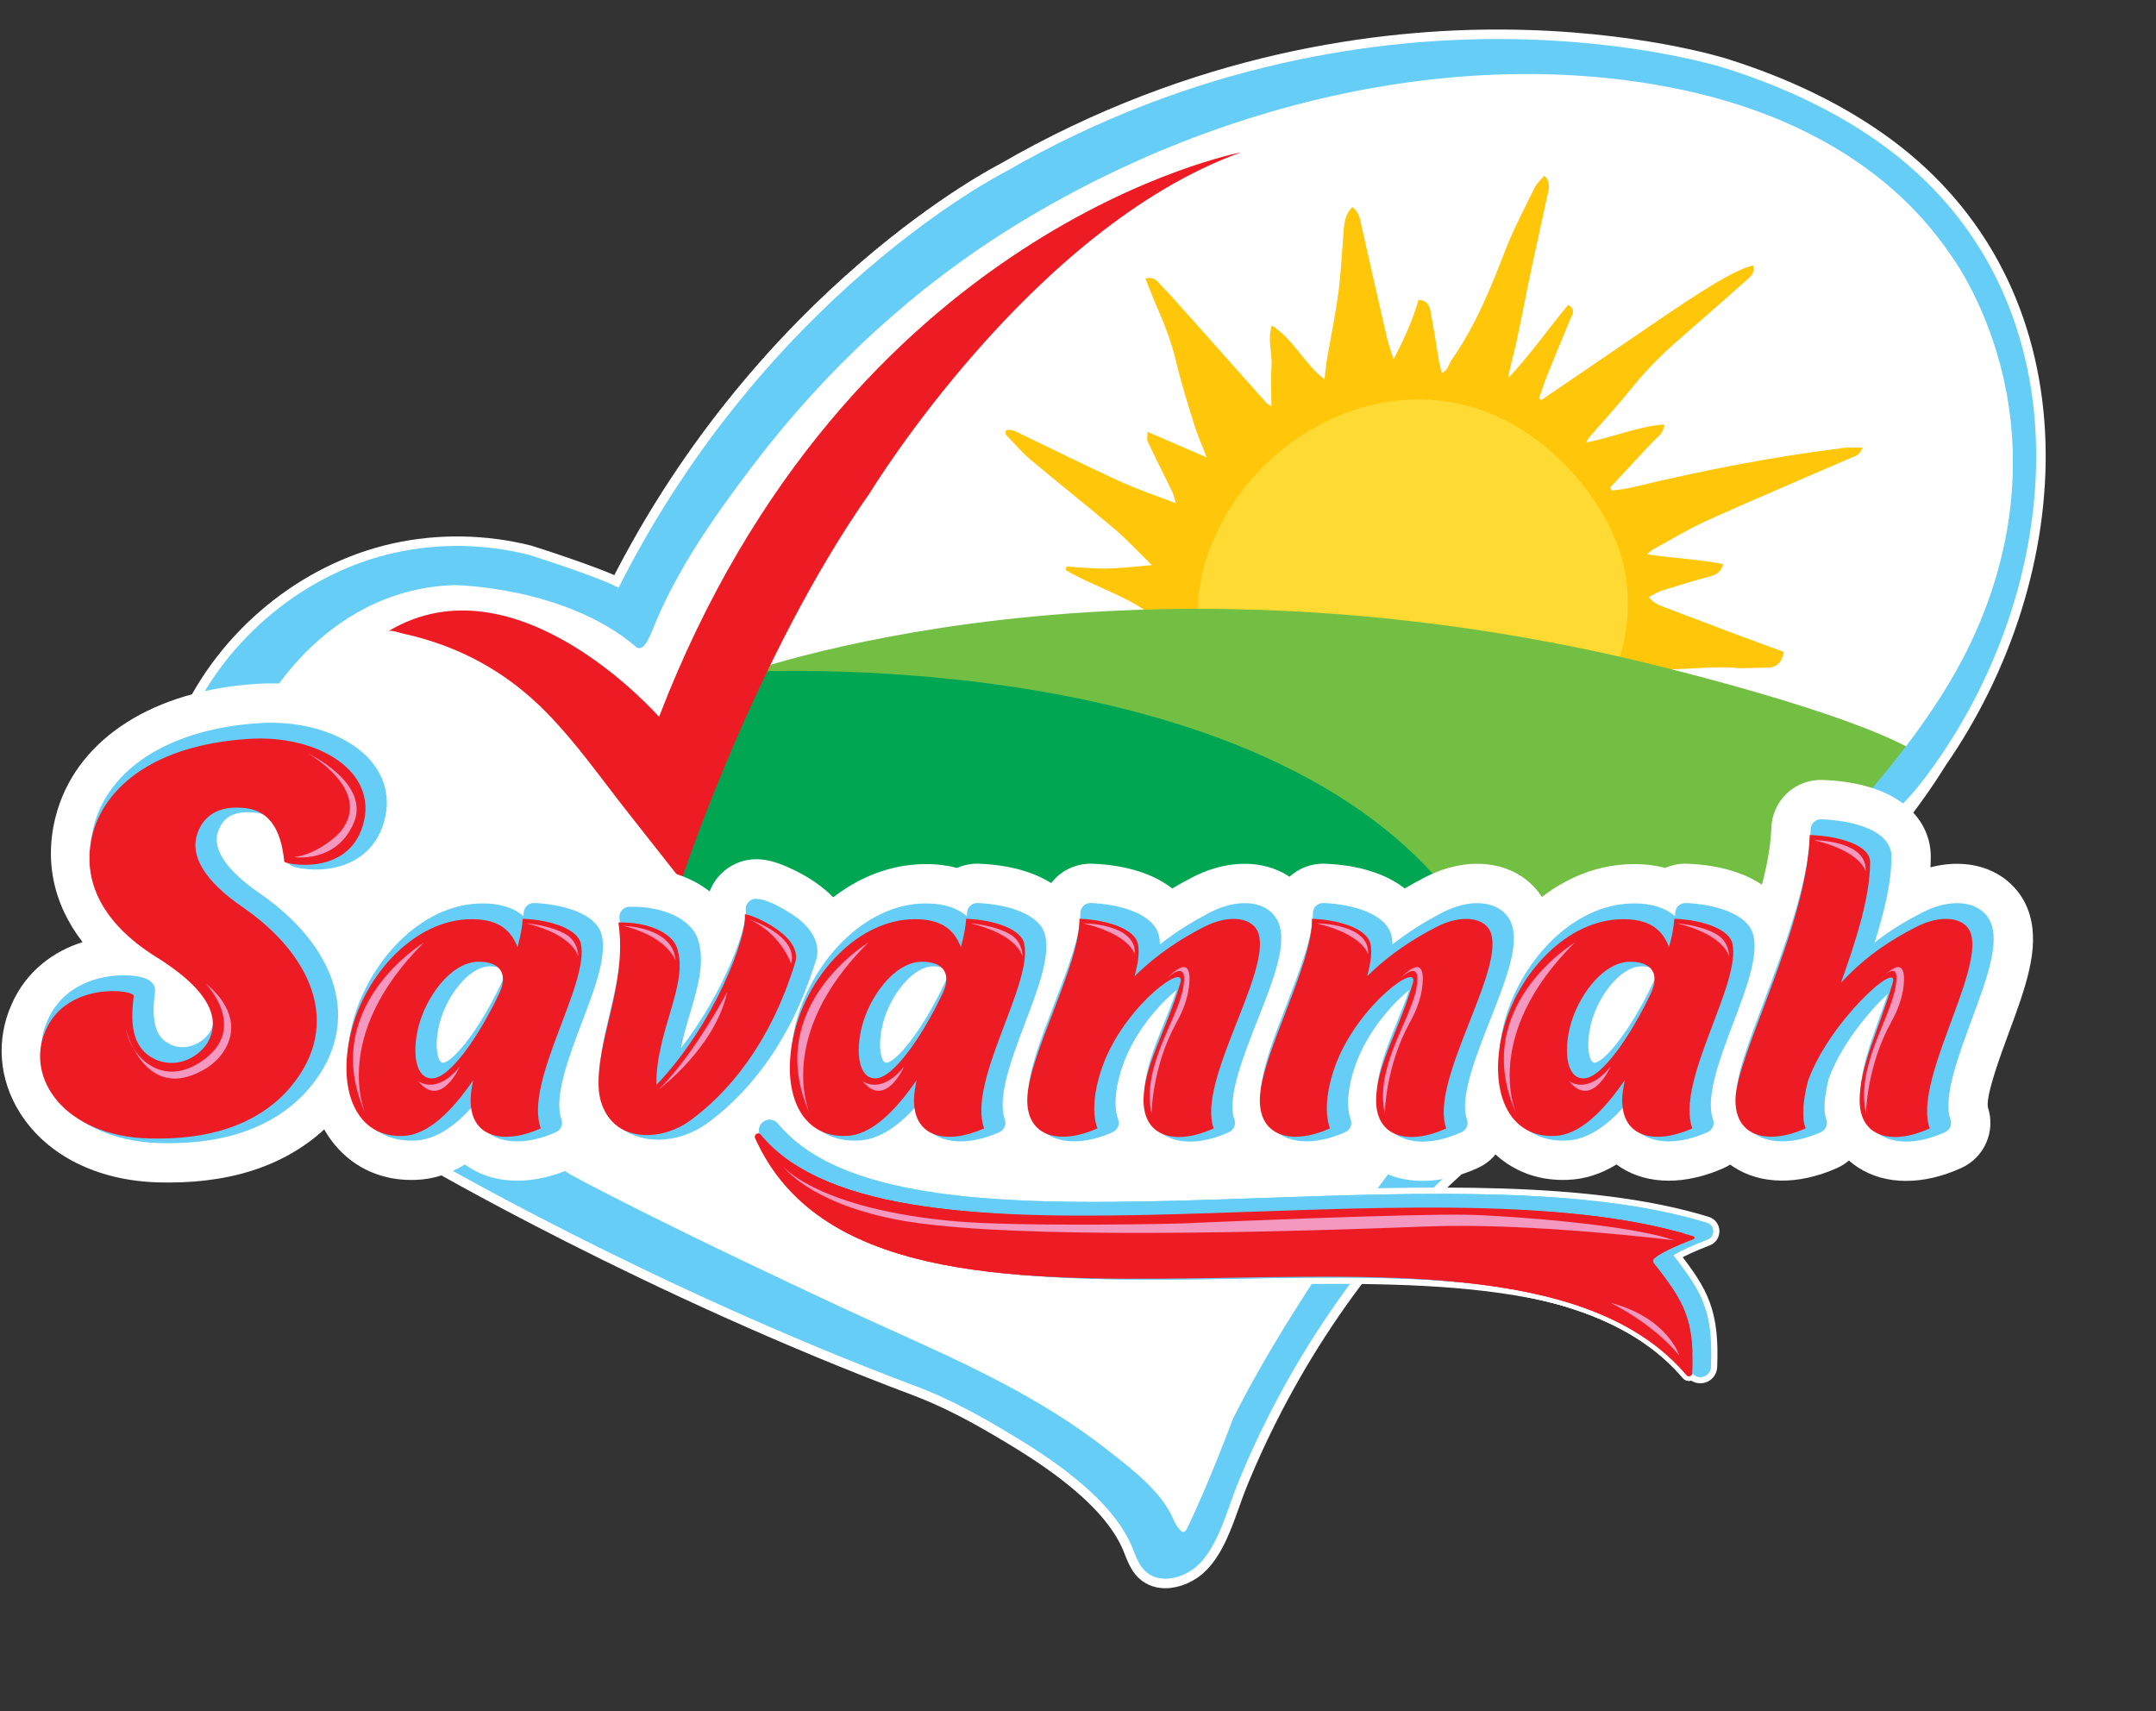 <svg version="1.1" id="Layer_1" xmlns="http://www.w3.org/2000/svg" xmlns:xlink="http://www.w3.org/1999/xlink" viewBox="0 0 907.2 720">
<rect x="0" y="0" width="907.2" height="720" fill="#333333" stroke="none"/>
<g>
	<path fill="#FFFFFF" d="M795.802,63.698c-0.808-0.614-1.621-1.224-2.439-1.839c-18.812-13.882-41.733-25.117-68.113-33.375
		c-0.367-0.116-37.17-11.729-92.614-12.059c-51.184-0.33-129.138,9.214-210.133,56.175c-0.994,0.489-99.808,50.926-162.227,174.708
		c-7.88-4.387-37.395-13.76-37.714-13.848c-18.593-4.673-38.164-4.97-56.592-0.851c-37.308,8.341-70.436,35.505-86.47,70.902
		l-1.077,2.389l10.845-1.379c-1.696,25.721-2.893,134.882,93.269,178.734h-8.457l4.641,2.724
		c0.922,0.538,94.075,55.054,207.265,97.523c10.582,4.031,21.575,9.489,34.59,17.177c14.557,8.594,44.841,26.484,55.082,48.641
		c0.478,1.033,0.911,2.136,1.34,3.196c0.829,2.109,1.691,4.283,2.981,6.276c2.065,3.18,5.168,5.058,8.962,5.437
		c0.461,0.049,0.928,0.066,1.406,0.066c4.948,0,10.571-2.443,14.398-6.353c6.227-6.348,9.791-16.403,12.948-25.277
		c1.005-2.849,1.96-5.535,2.96-7.989c20.707-51.047,52.913-98.145,90.688-132.63l2.305-2.102l-5.507-0.758
		c54.166-34.787,154.787-84.977,207.03-169.009c0,0,0.044-0.077,0.121-0.214C869.861,241.449,877.615,126.43,795.802,63.698
		 M497.974,644.57l4.228-7.22c-0.988,2.163-1.977,4.277-2.954,6.265C499.243,643.625,498.661,644.581,497.974,644.57
		 M502.285,637.174c0.22-0.521,1.784-4.212,4.476-10.143C505.305,630.447,503.795,633.872,502.285,637.174"/>
	<path fill="none" stroke="#FFFFFF" stroke-width="8" stroke-linecap="round" stroke-linejoin="round" stroke-miterlimit="10" d="
		M795.802,63.698c-0.808-0.614-1.621-1.224-2.439-1.839c-18.812-13.882-41.733-25.117-68.113-33.375
		c-0.367-0.116-37.17-11.729-92.614-12.059c-51.184-0.33-129.138,9.214-210.133,56.175c-0.994,0.489-99.808,50.926-162.227,174.708
		c-7.88-4.387-37.395-13.76-37.714-13.848c-18.593-4.673-38.164-4.97-56.592-0.851c-37.308,8.341-70.436,35.505-86.47,70.902
		l-1.077,2.389l10.845-1.379c-1.696,25.721-2.893,134.882,93.269,178.734h-8.457l4.641,2.724
		c0.922,0.538,94.075,55.054,207.265,97.523c10.582,4.031,21.575,9.489,34.59,17.177c14.557,8.594,44.841,26.484,55.082,48.641
		c0.478,1.033,0.911,2.136,1.34,3.196c0.829,2.109,1.691,4.283,2.981,6.276c2.065,3.18,5.168,5.058,8.962,5.437
		c0.461,0.049,0.928,0.066,1.406,0.066c4.948,0,10.571-2.443,14.398-6.353c6.227-6.348,9.791-16.403,12.948-25.277
		c1.005-2.849,1.96-5.535,2.96-7.989c20.707-51.047,52.913-98.145,90.688-132.63l2.305-2.102l-5.507-0.758
		c54.166-34.787,154.787-84.977,207.03-169.009c0,0,0.044-0.077,0.121-0.214C869.861,241.449,877.615,126.43,795.802,63.698z
		 M497.974,644.57l4.228-7.22c-0.988,2.163-1.977,4.277-2.954,6.265C499.243,643.625,498.661,644.581,497.974,644.57z
		 M502.285,637.174c0.22-0.521,1.784-4.212,4.476-10.143C505.305,630.447,503.795,633.872,502.285,637.174z"/>
	<path fill="#FFC60A" d="M475.473,277.756c5.502,0.214,10.763,1.747,15.974,4.986c-6.036,4.591-11.906,8.523-17.127,13.168
		c-5.255,4.674-11.966,7.929-15.716,14.195c0.192,0.418,0.384,0.84,0.576,1.269c11.933-2.159,23.859-4.3,36.736-6.617
		c-6.864,8.555-15.172,14.387-22.886,20.85c-7.798,6.529-15.47,13.195-23.179,19.807c-7.595,6.518-15.172,13.041-22.767,19.559
		c0.286,0.461,0.56,0.928,0.846,1.395c5.244-0.593,9.269-4.365,13.975-6.348c4.959-2.07,9.664-4.717,14.497-7.089
		c4.662-2.295,9.345-4.497,13.997-6.809c4.81-2.394,9.549-4.937,14.409-7.265c4.843-2.333,9.785-4.448,14.684-6.683
		c4.798-2.202,9.582-4.426,14.376-6.649c-1.499,4.557-3.872,8.181-5.893,12.003c-1.977,3.745-4.843,7.265-4.635,12.449
		c1.532-0.341,2.686-0.352,3.559-0.846c5.162-2.959,10.247-6.057,15.387-9.055c1.004-0.593,2.141-0.928,3.789-1.609
		c-2.065,4.778-3.361,9.072-5.619,12.811c-9.906,16.441-14.468,35.117-22.14,52.485c-0.686,1.56-1.037,3.317-1.257,5.019
		c-0.132,1.027,0.308,2.126,0.477,3.102c3.279,0.753,4.421-1.723,5.789-3.354c6.293-7.496,12.53-15.046,18.565-22.756
		c8.275-10.57,16.342-21.306,24.523-31.942c1.807-2.34,3.712-4.575,5.591-6.87c0.401,0.143,0.807,0.274,1.208,0.418
		c0.159,4.711,0.411,9.411,0.45,14.123c0.044,4.833-2.416,9.598-0.653,15.518c9.159-5.42,10.778-15.776,18.071-22.986
		c0.413,3.207,0.763,5.392,0.983,7.589c1.356,13.552,2.691,27.11,4.019,40.674c0.912,9.356,1.763,18.73,2.741,28.071
		c0.209,2.146-0.247,4.765,2.926,5.908c0.572-0.604,1.528-1.153,1.796-1.938c1.824-5.239,3.85-10.363,3.608-16.166
		c-0.154-3.976,0.445-8.056,1.219-11.994c2.389-12.431,5.019-24.82,7.562-37.23c0.603-2.921,1.181-5.831,1.933-9.484
		c5.639,7.93,8.994,16.848,13.595,25.392c3.048-10.434,6.102-20.861,9.16-31.289c7.15,13.091,11.015,27.605,15.968,41.602
		c1.324,3.734,15.029,38.218,20.977,32.403c0.758-0.741,0.676-1.955,0.544-3.003c-2.883-22.844-5.766-45.682-8.649-68.52
		c-0.28-2.224-0.626-4.524-0.467-6.776c0.176-2.592,0.994-2.943,3.103-4.481c2.026,3.613,4.359,7.051,6.957,10.279
		c2.504,3.109,5.326,6.387,9.561,6.87c1.235-4.59-0.978-10.938-1.484-15.661c-0.142-1.395-0.224-2.833,0.165-4.184
		c1.055-3.679,4.042-3.641,6.249-1.472c2.762,2.718,5.822,4.574,9.39,6.442c8.765,4.574,16.425,10.548,24.211,16.528
		c4.651,3.564,10.208,5.991,15.453,8.731c2.174,1.148,4.441,1.252,5.65-1.416c-4.59-5.909-9.346-11.423-13.421-17.408
		c-9.17-13.475-18.071-27.143-26.94-40.821c-2.015-3.087-4.453-6.162-4.332-10.846c2.981,0.143,5.628,0.149,8.242,0.418
		c5.349,0.565,10.669,1.334,16.007,1.894c2.219,0.242,4.679,0.758,6.266-2.092c-6.211-8.226-15.618-13.047-23.788-20.696
		c2.043-0.05,2.96-0.16,3.854-0.072c12.603,1.296,24.87-1.433,37.461-0.11l12.422-0.247c6.002-0.104,6.578-6.595,6.578-6.595
		l-24.15-8.907c-8.029-3.223-16.21-6.045-24.244-9.241c-2.867-1.148-6.145-1.856-8.413-4.975c2.065-1.027,3.691-2.114,5.464-2.68
		c6.398-2.01,12.812-3.986,19.291-5.7c2.866-0.774,5.486-1.46,6.485-5.452c-10.428-2.159-20.944-2.356-32.019-4.179
		c1.329-1.032,1.954-1.675,2.701-2.087c7.589-4.118,14.997-8.66,22.844-12.191c19.955-8.983,40.119-17.495,60.194-26.226
		c1.796-0.79,4.059-1.164,4.861-4.354c-2.812,0.033-5.24-0.187-7.612,0.104c-30.322,3.762-60.238,9.632-89.919,16.787
		c-2.591,0.62-5.276,0.796-7.923,1.191c-0.198-0.45-0.395-0.889-0.587-1.334c5.991-6.43,11.96-12.877,17.989-19.274
		c1.894-2.021,4.612-3.459,4.64-7.21c-11.251,0.818-21.411,5.524-32.92,7.572c0.928-1.35,1.296-1.998,1.779-2.558
		c5.771-6.667,11.773-13.163,17.303-20.032c6.161-7.688,13.008-14.602,20.455-21.016c9.582-8.28,19.071-16.692,28.554-25.088
		c1.659-1.478,3.234-3.153,2.23-5.799c-7.88,2.119-18.868,8.681-45.562,27.006c-14.485,9.927-29.026,19.79-43.539,29.679
		c-0.302-0.28-0.61-0.549-0.917-0.829c1.29-3.553,2.46-7.139,3.861-10.631c3.09-7.655,6.287-15.276,9.433-22.92
		c0.747-1.807,2.339-3.723-1.082-5.667c-8.401,10.246-16.072,21.092-25.177,30.795c0.796-5.118,2.29-9.835,3.344-14.673
		c2.28-10.504,4.261-21.086,6.48-31.602c2.185-10.329,4.541-20.619,6.754-30.937c0.549-2.526,1.384-5.156-1.378-8.001
		c-1.489,1.817-3.13,3.19-3.997,4.948c-4.306,8.802-8.956,17.484-12.471,26.599c-6.167,15.974-12.586,31.767-22.476,45.896
		c-1.241,1.779-1.455,4.326-4.14,5.639c-0.456-1.785-0.94-3.207-1.192-4.668c-1.131-6.633-2.097-13.288-3.349-19.883
		c-0.505-2.691-0.687-5.947-5.299-6.271c-2.357,8.286-5.903,16.161-10.516,25.045c-1.165-3.728-2.109-6.205-2.702-8.753
		c-3.624-15.716-7.199-31.453-10.74-47.191c-0.659-2.927-0.994-5.975-3.9-8.143c-3.305,3.283-3.454,7.248-3.755,11.213
		c-0.654,8.396-1.06,16.83-2.175,25.176c-1.241,9.297-3.185,18.517-4.767,27.781c-0.438,2.581-0.647,5.222-1.026,8.324
		c-8.561-6.523-12.783-16.633-22.179-22.69c-1.933,6.299,0.279,11.73-0.094,17.122c-0.384,5.442-0.065,10.928-0.06,16.93
		c-1.114-0.72-1.658-0.923-1.998-1.318c-10.852-12.169-21.663-24.376-32.514-36.55c-4.08-4.58-8.16-9.17-12.41-13.596
		c-1.318-1.389-2.751-3.284-6.096-2.301c1.614,4.009,3.042,7.847,4.706,11.609c3.421,7.742,6.414,15.583,8.358,23.87
		c2.026,8.577,4.689,17.006,7.309,25.436c1.395,4.485,3.245,8.906,5.403,14.332l-24.913-10.747c0.126,1.554-0.369,3.141,0.082,4.08
		c3.388,7.1,6.935,14.129,10.378,21.202c0.522,1.054,0.719,2.262,1.504,4.788c-8.835-3.432-16.643-6.046-24.089-9.456
		c-13.783-6.32-27.357-13.129-41.041-19.658c-1.944-0.917-3.916-2.367-6.48-1.527c0.049,0.791-0.154,1.543,0.137,1.828
		c3.438,3.586,6.705,7.408,10.483,10.598c11.597,9.748,23.502,19.126,35.072,28.928c5.19,4.399,9.819,9.45,15.809,15.304
		c-7.297,0.588-13.146,1.351-18.993,1.428c-5.635,0.093-11.275-0.521-16.914-0.829c-0.132,0.472-0.263,0.955-0.389,1.427
		c11.201,6.761,24.293,10.17,35.858,18.709c-2.362,0.472-3.57,0.802-4.817,0.955c-5.891,0.681-11.904,0.758-17.632,2.082
		l-31.811,6.518c0,0-7.786,4.124-3.728,6.342l26.264,1.45L475.473,277.756z"/>
	<path fill="#FFDA32" d="M679.838,282.1c6.474-17.253,7.101-36.906,0.308-54.033c-9.012-22.712-29.148-43.776-51.492-53.413
		c-48.685-20.993-104.146,10.79-120.674,59.256c-4.861,14.244-5.563,30.08-0.753,44.347c7.243,21.476,25.99,37.274,46.219,47.482
		c8.956,4.525,18.358,8.171,28.017,10.889c7.66,2.153,15.211,5.096,23.261,5.074c15.232-0.049,30.097-7.144,41.98-16.254
		c13.229-10.142,24.343-23.294,31.141-38.477C678.559,285.368,679.223,283.748,679.838,282.1"/>
	<path fill="#72BF44" d="M303.663,286.454c0,0,154.149-60.941,378.998-9.884c0,0,85.389,19.571,119.978,37.785
		c0,0-61.798,75.57-87.173,98.502c-25.37,22.92-175.796-28.808-175.796-28.808L303.663,286.454z"/>
	<path fill="#00A651" d="M308.667,282.942c0,0,233.47-15.584,311.078,106.672l-342.428-10.653l10.456-14.655L308.667,282.942z"/>
	<path fill="#66CEF6" d="M795.803,63.701c-0.808-0.615-1.62-1.23-2.438-1.839c-18.813-13.882-41.734-25.111-68.119-33.376
		c-0.362-0.121-37.165-11.735-92.609-12.058c-51.184-0.335-129.138,9.209-210.133,56.169
		c-0.993,0.494-99.808,50.931-162.226,174.714c-7.88-4.387-37.396-13.766-37.72-13.849c-18.588-4.678-38.158-4.969-56.587-0.845
		c-37.307,8.33-70.436,35.501-86.47,70.897l-1.082,2.383l30.114-3.822l0.341-0.736c0.247-0.527,25.44-53.012,82.027-55.154
		c0.467,0.006,46.939,0.571,76.663,25.941c0.335,0.351,0.901,0.659,1.609,0.582c1.274-0.127,2.828-1.175,5.525-7.957
		c9.845-24.771,26.028-47.707,42.045-68.805C348,154.784,385.098,120.805,427.002,94.963
		C517.525,39.15,624.548,18.24,713.291,39.029c33.217,7.787,78.832,25.93,107.519,68.24c0.132,0.175,13.377,17.764,20.954,46.626
		c6.985,26.599,10.439,68.502-12.762,117.099c-14.221,29.796-37.928,57.664-56.998,78.619l-2.317,2.547l3.437-0.093
		c16.797-0.472,29.427-14.815,37.466-25.556C869.368,247.97,879.911,128.19,795.803,63.701"/>
	<path fill="#66CEF6" d="M589.153,487.329c-0.438,0.571-44.528,57.927-70.354,109.704l-0.059,0.138
		c-0.105,0.279-10.494,28.081-19.488,46.444c-0.006,0.011-0.621,1.037-1.335,0.972c-0.917-0.044-2.565-1.593-4.432-5.826
		c-4.793-10.884-16.44-20.005-25.798-27.33l-1.79-1.406c-27.818-21.887-59.98-36.418-91.082-50.475
		c-7.111-3.212-14.464-6.53-21.663-9.89c-25.358-11.85-55.39-26.022-85.937-41.371c-7.946-3.991-17.358-8.764-26.93-13.926
		c-1.23-0.664-3.168-2.025-5.227-3.475c-5.102-3.58-10.884-7.633-14.447-7.633h-46.528l4.64,2.723
		c0.923,0.544,94.076,55.055,207.266,97.525c10.582,4.03,21.576,9.488,34.59,17.181c14.551,8.589,44.841,26.479,55.082,48.636
		c0.477,1.032,0.912,2.136,1.334,3.196c0.835,2.109,1.697,4.283,2.987,6.277c2.066,3.179,5.168,5.057,8.962,5.436
		c0.462,0.049,0.928,0.072,1.406,0.072c4.942,0,10.571-2.45,14.398-6.36c6.227-6.347,9.791-16.402,12.943-25.275
		c1.01-2.851,1.966-5.535,2.959-7.985c20.713-51.052,52.919-98.15,90.693-132.635l2.307-2.103l-23.976-3.283L589.153,487.329z"/>
	<path fill="#ED1C24" d="M163.423,265.583c1.054-0.631,5.414,0.884,6.501,1.109c5.755,1.22,11.416,2.905,16.93,4.959
		c16.567,6.183,30.805,15.628,43.144,28.208c12.515,12.762,22.729,27.429,33.755,41.421c7.545,9.582,15.089,19.159,22.64,28.746
		c0.104,0.132,0.209,0.264,0.313,0.401c0,0,30.718-93.862,79.321-163.039c0,0,67.811-111.445,156.198-143.283
		c0,0-165.544,31.113-244.909,237.528C277.316,301.633,217.456,233.196,163.423,265.583"/>
	<path fill="#FFFFFF" d="M715.44,579.424c-1.279,0-2.52-0.555-3.388-1.576c-35.95-42.408-113.943-41.107-189.365-39.844
		c-42.627,0.708-86.717,1.449-122.8-5.782c-41.113-8.232-67.322-26.144-80.122-54.764c-0.917-2.053-0.198-4.404,1.719-5.595
		c1.916-1.193,4.36-0.791,5.793,0.95c30.839,37.296,115.376,34.363,204.883,31.256c67.136-2.324,136.567-4.734,186.069,10.488
		c1.511,0.461,2.571,1.834,2.615,3.426c0.054,1.588-0.912,3.031-2.389,3.596c-6.359,2.411-11.537,4.811-14.388,6.645
		c12.439,15.848,16.733,24.008,15.837,46.911c-0.065,1.856-1.246,3.443-2.998,4.048C716.423,579.342,715.929,579.424,715.44,579.424
		 M561.323,531.442c61.766,0,120.385,5.007,152.563,39.256c0.154-18.351-4.075-25.346-15.7-40.025
		c-1.509-1.911-1.212-4.706,0.66-6.243c2.449-2.005,6.798-4.151,10.888-5.936c-48.042-12.784-113.739-10.504-177.366-8.292
		c-84.421,2.927-164.505,5.705-201.829-25.49c13.261,21.278,35.995,34.578,70.556,41.502c35.43,7.101,79.184,6.364,121.494,5.661
		C535.487,531.661,548.479,531.442,561.323,531.442 M700.79,526.802h0.011H700.79z"/>
	<path fill="none" stroke="#FFFFFF" stroke-width="5.3" stroke-linecap="round" stroke-linejoin="round" stroke-miterlimit="10" d="
		M715.44,579.424c-1.279,0-2.52-0.555-3.388-1.576c-35.95-42.408-113.943-41.107-189.365-39.844
		c-42.627,0.708-86.717,1.449-122.8-5.782c-41.113-8.232-67.322-26.144-80.122-54.764c-0.917-2.053-0.198-4.404,1.719-5.595
		c1.916-1.193,4.36-0.791,5.793,0.95c30.839,37.296,115.376,34.363,204.883,31.256c67.136-2.324,136.567-4.734,186.069,10.488
		c1.511,0.461,2.571,1.834,2.615,3.426c0.054,1.588-0.912,3.031-2.389,3.596c-6.359,2.411-11.537,4.811-14.388,6.645
		c12.439,15.848,16.733,24.008,15.837,46.911c-0.065,1.856-1.246,3.443-2.998,4.048C716.423,579.342,715.929,579.424,715.44,579.424
		z M561.323,531.442c61.766,0,120.385,5.007,152.563,39.256c0.154-18.351-4.075-25.346-15.7-40.025
		c-1.509-1.911-1.212-4.706,0.66-6.243c2.449-2.005,6.798-4.151,10.888-5.936c-48.042-12.784-113.739-10.504-177.366-8.292
		c-84.421,2.927-164.505,5.705-201.829-25.49c13.261,21.278,35.995,34.578,70.556,41.502c35.43,7.101,79.184,6.364,121.494,5.661
		C535.487,531.661,548.479,531.442,561.323,531.442z M700.79,526.802h0.011H700.79z"/>
	<path fill-rule="evenodd" clip-rule="evenodd" fill="#FFFFFF" d="M696.023,529.516c-0.594,0.488-0.67,1.367-0.198,1.966
		c12.772,16.133,17.133,23.6,16.254,46.247c-0.049,1.268-1.631,1.817-2.449,0.851c-78.228-92.269-339.681,16.94-391.831-99.661
		c-0.659-1.476,1.318-2.69,2.355-1.443c55.67,67.35,278.158,7.589,392.408,42.722c0.588,0.18,0.615,1.009,0.038,1.223
		C708.746,522.888,699.702,526.501,696.023,529.516"/>
	<path fill="none" stroke="#FFFFFF" stroke-width="4" stroke-linecap="round" stroke-linejoin="round" stroke-miterlimit="10" d="
		M696.023,529.516c-0.594,0.488-0.67,1.367-0.198,1.966c12.772,16.133,17.133,23.6,16.254,46.247
		c-0.049,1.268-1.631,1.817-2.449,0.851c-78.228-92.269-339.681,16.94-391.831-99.661c-0.659-1.476,1.318-2.69,2.355-1.443
		c55.67,67.35,278.158,7.589,392.408,42.722c0.588,0.18,0.615,1.009,0.038,1.223C708.746,522.888,699.702,526.501,696.023,529.516z"
		/>
	<path fill-rule="evenodd" clip-rule="evenodd" fill="#FFFFFF" d="M696.023,529.516c-0.594,0.488-0.67,1.367-0.198,1.966
		c12.772,16.133,17.133,23.6,16.254,46.247c-0.049,1.268-1.631,1.817-2.449,0.851c-78.228-92.269-339.681,16.94-391.831-99.661
		c-0.659-1.476,1.318-2.69,2.355-1.443c55.67,67.35,278.158,7.589,392.408,42.722c0.588,0.18,0.615,1.009,0.038,1.223
		C708.746,522.888,699.702,526.501,696.023,529.516"/>
	<path fill="none" stroke="#FFFFFF" stroke-width="4" stroke-linecap="round" stroke-linejoin="round" stroke-miterlimit="10" d="
		M696.023,529.516c-0.594,0.488-0.67,1.367-0.198,1.966c12.772,16.133,17.133,23.6,16.254,46.247
		c-0.049,1.268-1.631,1.817-2.449,0.851c-78.228-92.269-339.681,16.94-391.831-99.661c-0.659-1.476,1.318-2.69,2.355-1.443
		c55.67,67.35,278.158,7.589,392.408,42.722c0.588,0.18,0.615,1.009,0.038,1.223C708.746,522.888,699.702,526.501,696.023,529.516z"
		/>
	<path fill="#FFFFFF" d="M44.129,346.912c5.469-17.77,24.831-35.781,65.235-38.345c28.412-1.873,54.929,13.322,47.983,36.472
		c-6.524,21.746-33.035,16.139-33.035,15.2c-1.478-14.496-6.947-22.212-18.1-22.679c-9.895-0.703-15.996,3.509-18.521,10.988
		c-3.158,9.352,3.157,19.879,19.153,30.866c30.514,21.043,42.716,51.909,17.676,78.338c-13.256,13.558-32.409,19.637-57.241,18.939
		c-35.149-0.939-52.402-25.259-43.353-45.598c9.05-20.581,37.461-17.073,37.039-14.267c-1.681,12.624-0.423,22.915,10.312,27.127
		c9.258,3.272,17.677-2.34,20.834-7.716c4.838-8.653,2.943-20.575-21.888-36.011C46.655,385.493,38.236,366.554,44.129,346.912"/>
	<path fill="#FFFFFF" d="M71.013,497.58c-1.428,0-2.867-0.016-4.322-0.055c-25.732-0.686-46.988-11.349-58.289-29.262
		c-8.879-14.074-10.159-30.712-3.52-45.643c6.249-14.217,17.824-22.388,29.867-26.204c-12.685-16.381-16.545-35.616-10.587-55.494
		c0.016-0.049,0.027-0.099,0.044-0.143c9.373-30.454,40.717-50.272,83.834-53.023c25.424-1.664,49.064,7.105,61.65,22.909
		c9.242,11.608,11.949,25.94,7.622,40.366c-4.086,13.624-13.608,23.733-26.808,28.45c-3.378,1.203-6.694,1.96-9.819,2.4
		c10.225,12.053,16.381,25.419,17.808,39.13c1.34,12.811-0.84,32.074-18.846,51.08c-0.077,0.071-0.148,0.153-0.219,0.23
		C123.02,489.091,100.023,497.58,71.013,497.58 M42.398,442.087c-0.011,1.103,0.302,2.404,1.263,3.936
		c0.39,0.605,0.857,1.214,1.422,1.829C44.068,446.089,43.161,444.179,42.398,442.087 M110.813,411.198
		c0.055,0.105,0.099,0.209,0.154,0.313c4.25,8.566,5.206,17.616,2.893,26.205c2.565-4.125,3.614-8.21,3.175-12.367
		C116.562,420.808,114.404,415.986,110.813,411.198 M73.643,430.077h0.011H73.643z M40.344,413.801
		c-0.022,0.143-0.044,0.286-0.06,0.428c0.005-0.054,0.011-0.104,0.022-0.159C40.317,413.982,40.328,413.889,40.344,413.801
		 M40.35,413.768c-0.006,0.005-0.006,0.005-0.006,0.011C40.344,413.773,40.344,413.773,40.35,413.768 M64.067,352.98
		c-1.066,3.58-3.872,13.388,10.828,25.095c-0.923-1.246-1.779-2.51-2.564-3.783c-5.2-8.457-7.2-17.666-5.843-26.474
		C65.444,349.455,64.632,351.174,64.067,352.98 M144.985,357.56c0.022,0.187,0.038,0.385,0.06,0.577
		c0.071,0.697,0.11,1.4,0.11,2.103C145.155,359.317,145.094,358.428,144.985,357.56"/>
	<path fill="#FFFFFF" d="M203.806,452.135c-8.995,13.152-19.099,23.151-29.515,23.497c-19.412,0.878-27.94-18.763-21.938-43.496
		c5.997-24.726,27.149-47.697,50.668-47.697c9.467,0,16.095,2.982,19.411,11.746c1.258-4.563,2.048-8.764,2.208-11.921
		c12.783,0.522,23.359,4.734,24.463,10.521c3.63,17.181-23.991,57.878-16.885,77.695c-15.787,7.013-29.675,3.855-29.516-12.103
		C202.702,457.923,203.175,455.292,203.806,452.135 M180.765,429.687c-2.686,10.697-1.422,21.745,5.678,21.745
		c7.577,0,19.889-17.891,28.565-36.302c3.476-8.067-0.154-12.8-8.989-12.8C194.02,402.5,183.763,417.76,180.765,429.687"/>
	<path fill="#FFFFFF" d="M217.619,496.81c-7.622,0-14.629-1.922-20.482-5.765c-0.517-0.341-1.016-0.693-1.51-1.055
		c-6.64,4.069-13.449,6.217-20.499,6.469c-13.761,0.604-25.963-4.684-34.353-14.87c-10.735-13.037-13.898-32.849-8.682-54.364
		c7.49-30.849,34.886-63.632,70.925-63.632c4.953,0,9.319,0.593,13.151,1.615c2.839-1.263,6.013-1.911,9.33-1.774
		c24.403,0.999,40.843,11.175,44.039,27.22c2.823,13.75-2.998,29.109-9.165,45.363c-3.262,8.588-9.313,24.53-8.45,29.663
		c3.525,10.208-1.34,21.444-11.241,25.848C232.747,495.053,224.905,496.81,217.619,496.81 M251.84,465.444v0.006V465.444z"/>
	<path fill="#FFFFFF" d="M280.829,454.237c24.31-25.43,38.197-62.084,37.247-71.732c-0.154-1.224,24.31,7.896,21.311,19.824
		c-10.735,35.247-29.042,55.768-44.506,66.992c-6.947,4.915-16.26,7.369-24.463,5.085c-8.528-2.278-12.948-9.994-13.734-17.539
		c-1.741-20.696,12.147-44.374,8.209-71.028c12.153-0.352,22.41,4.211,24.618,10.526
		C294.716,411.62,280.675,431.261,280.829,454.237"/>
	<path fill="#FFFFFF" d="M276.893,496.107c-4.074,0-8.105-0.526-11.977-1.592c-15.792-4.272-27.159-18.187-28.965-35.479
		c-0.017-0.137-0.028-0.285-0.039-0.422c-1.054-12.548,1.779-24.481,4.52-36.023c2.794-11.768,5.441-22.893,3.838-33.7
		c-0.873-5.891,0.818-11.872,4.64-16.44c3.833-4.569,9.423-7.277,15.375-7.447c13.613-0.383,25.82,3.394,34.315,10.087
		c1.675-4.409,4.815-8.225,9.044-10.679c9.752-5.673,19.329-1.505,23.931,0.499c3.382,1.477,8.445,4.008,13.381,7.726
		c17.748,13.361,16.156,28.769,14.651,34.771c-0.088,0.329-0.181,0.664-0.28,0.988c-12.893,42.338-35.506,65.675-52.205,77.794
		c-0.071,0.05-0.143,0.099-0.208,0.154C297.875,492.73,287.249,496.107,276.893,496.107"/>
	<path fill="#FFFFFF" d="M390.368,452.135c-8.995,13.152-19.098,23.151-29.515,23.497c-19.412,0.878-27.94-18.763-21.938-43.496
		c5.997-24.726,27.149-47.697,50.668-47.697c9.467,0,16.095,2.982,19.411,11.746c1.258-4.563,2.049-8.764,2.208-11.921
		c12.784,0.522,23.359,4.734,24.463,10.521c3.63,17.181-23.991,57.878-16.885,77.695c-15.787,7.013-29.675,3.855-29.516-12.103
		C389.264,457.923,389.737,455.292,390.368,452.135 M367.327,429.687c-2.685,10.697-1.422,21.745,5.678,21.745
		c7.578,0,19.889-17.891,28.565-36.302c3.476-8.067-0.154-12.8-8.989-12.8C380.583,402.5,370.326,417.76,367.327,429.687"/>
	<path fill="#FFFFFF" d="M404.181,496.81c-7.622,0-14.629-1.922-20.483-5.765c-0.516-0.341-1.015-0.693-1.51-1.055
		c-6.639,4.069-13.448,6.217-20.498,6.469c-13.767,0.604-25.963-4.684-34.353-14.87c-10.736-13.037-13.898-32.849-8.682-54.364
		c7.485-30.849,34.886-63.632,70.925-63.632c4.953,0,9.313,0.593,13.151,1.615c2.839-1.263,6.013-1.911,9.33-1.774
		c24.397,0.999,40.843,11.175,44.039,27.22c2.823,13.75-2.998,29.109-9.165,45.363c-3.262,8.588-9.313,24.53-8.45,29.663
		c3.525,10.208-1.34,21.444-11.241,25.848C419.309,495.053,411.467,496.81,404.181,496.81 M438.402,465.444v0.006V465.444z"/>
	<path fill="#FFFFFF" d="M469.601,443.716c-4.256,10.521-5.837,21.395-3.152,28.764c-15.787,7.017-29.68,3.678-29.515-12.103
		c0.153-18.237,22.256-56.647,21.938-76.114c12.936,0.527,23.359,4.733,24.617,10.521c0.79,3.685,0,8.418-1.417,13.679
		c9.944-9.818,20.202-16.134,29.043-20.691c10.729-5.618,21.146-4.212,23.2,2.976c4.892,16.842-26.045,62.089-18.94,81.732
		c-15.781,7.193-29.673,3.854-29.514-12.103c0.153-14.382,9.471-28.764,15.463-49.102
		C504.014,402.153,479.551,419.687,469.601,443.716"/>
	<path fill="#FFFFFF" d="M500.765,496.899c-7.528,0-14.464-1.895-20.295-5.695c-0.758-0.494-1.488-1.01-2.197-1.559
		c-1.043,0.72-2.169,1.35-3.36,1.884c-16.188,7.187-32.047,6.99-43.529-0.555c-9.851-6.475-15.43-17.698-15.293-30.806
		c0.104-12.575,5.886-27.593,11.998-43.49c4.239-11.005,10.033-26.078,9.939-32.08c-0.093-5.732,2.18-11.252,6.282-15.255
		c4.102-4.008,9.703-6.128,15.403-5.908c14.167,0.571,25.704,4.267,33.519,10.417c2.68-1.593,5.452-3.125,8.324-4.608
		c12.316-6.446,25.507-7.566,36.071-3.031c8.227,3.531,14.328,10.39,16.727,18.814c4.256,14.628-2.24,31.107-9.769,50.183
		c-3.492,8.852-9.95,25.233-9.433,30.686c3.365,10.081-1.417,21.119-11.137,25.55C516.037,495.081,508.118,496.899,500.765,496.899
		 M534.976,465.39l0.005,0.006L534.976,465.39z"/>
	<path fill="#FFFFFF" d="M567.461,443.716c-4.261,10.521-5.837,21.395-3.157,28.764c-15.781,7.017-29.674,3.678-29.515-12.103
		c0.159-18.237,22.256-56.647,21.937-76.114c12.943,0.527,23.36,4.733,24.623,10.521c0.791,3.685,0,8.418-1.417,13.679
		c9.939-9.818,20.197-16.134,29.043-20.691c10.73-5.618,21.146-4.212,23.195,2.976c4.898,16.842-26.039,62.089-18.939,81.732
		c-15.782,7.193-29.669,3.854-29.515-12.103c0.159-14.382,9.472-28.764,15.468-49.102
		C601.869,402.153,577.406,419.687,567.461,443.716"/>
	<path fill="#FFFFFF" d="M598.626,496.899c-7.529,0-14.464-1.895-20.302-5.695c-0.752-0.494-1.488-1.01-2.196-1.559
		c-1.043,0.72-2.163,1.35-3.355,1.884c-16.194,7.187-32.052,6.99-43.529-0.555c-9.856-6.475-15.43-17.698-15.299-30.806
		c0.111-12.575,5.887-27.593,12.004-43.49c4.234-11.005,10.033-26.078,9.94-32.08c-0.094-5.732,2.174-11.252,6.276-15.255
		c4.108-4.008,9.697-6.128,15.408-5.908c14.167,0.571,25.7,4.267,33.513,10.417c2.686-1.593,5.458-3.125,8.325-4.608
		c12.317-6.446,25.512-7.566,36.077-3.031c8.226,3.531,14.327,10.39,16.726,18.814c4.256,14.628-2.245,31.107-9.769,50.183
		c-3.492,8.852-9.95,25.233-9.439,30.686c3.366,10.081-1.411,21.119-11.131,25.55C613.897,495.081,605.979,496.899,598.626,496.899
		 M632.836,465.39v0.006V465.39z"/>
	<path fill="#FFFFFF" d="M688.358,452.135c-8.989,13.152-19.093,23.151-29.51,23.497c-19.417,0.878-27.939-18.763-21.942-43.496
		c6.001-24.726,27.153-47.697,50.667-47.697c9.467,0,16.095,2.982,19.417,11.746c1.258-4.563,2.048-8.764,2.202-11.921
		c12.789,0.522,23.365,4.734,24.469,10.521c3.63,17.181-23.991,57.878-16.891,77.695c-15.782,7.013-29.67,3.855-29.516-12.103
		C687.254,457.923,687.732,455.292,688.358,452.135 M665.317,429.687c-2.68,10.697-1.422,21.745,5.684,21.745
		c7.577,0,19.883-17.891,28.565-36.302c3.476-8.067-0.154-12.8-8.995-12.8C678.578,402.5,668.321,417.76,665.317,429.687"/>
	<path fill="#FFFFFF" d="M702.175,496.81c-7.622,0-14.628-1.922-20.482-5.766c-0.516-0.34-1.016-0.692-1.51-1.054
		c-6.639,4.069-13.453,6.216-20.504,6.468c-13.773,0.599-25.957-4.684-34.354-14.87c-10.729-13.036-13.892-32.848-8.675-54.363
		c7.484-30.85,34.879-63.632,70.919-63.632c4.959,0,9.318,0.593,13.157,1.614c2.839-1.262,6.012-1.911,9.324-1.773
		c24.402,0.999,40.849,11.169,44.045,27.22c2.822,13.75-3.004,29.109-9.171,45.363c-3.262,8.588-9.308,24.529-8.445,29.663
		c3.519,10.208-1.345,21.443-11.241,25.848C717.304,495.053,709.456,496.81,702.175,496.81"/>
	<path fill="#FFFFFF" d="M765.386,452.66c-2.054,8.243-2.68,15.085-0.949,19.818c-15.782,7.018-29.67,3.679-29.511-12.102
		c0.154-18.237,30.142-72.606,31.251-111.368c12.942,0.527,25.408,4.388,25.408,11.4c0,14.563-5.838,32.799-12.311,50.865
		c10.576-11.581,21.937-18.593,31.569-23.503c10.73-5.617,21.151-4.212,23.2,2.983c4.898,16.836-24.464,62.083-17.358,81.725
		c-15.787,7.194-29.674,3.861-29.515-12.102c0.153-14.382,7.885-28.763,13.887-49.103
		C804.209,400.922,774.386,427.401,765.386,452.66"/>
	<path fill="#FFFFFF" d="M802.074,496.899c-7.528,0-14.464-1.895-20.301-5.695c-1.341-0.873-2.603-1.834-3.789-2.877
		c-1.494,1.28-3.196,2.362-5.08,3.202c-16.183,7.187-32.052,6.99-43.528-0.555c-9.852-6.475-15.425-17.698-15.293-30.806
		c0.098-11.218,5.381-25.243,12.684-44.649c8.034-21.328,18.023-47.861,18.572-67.108c0.165-5.563,2.542-10.84,6.616-14.645
		c4.075-3.8,9.512-5.799,15.068-5.585c33.475,1.362,45.407,17.539,45.407,32.229c0,1.499-0.043,3.014-0.126,4.545
		c8.863-2.322,17.61-1.937,25.056,1.258c8.221,3.531,14.327,10.39,16.727,18.814c4.184,14.381-1.873,30.761-8.88,49.717
		c-3.317,8.989-9.472,25.632-8.785,31.042c3.431,10.109-1.34,21.217-11.098,25.66C817.345,495.081,809.427,496.899,802.074,496.899
		 M836.284,465.39c0,0,0,0.006,0.006,0.006C836.284,465.396,836.284,465.39,836.284,465.39"/>
	<path fill="#66CEF6" d="M44.129,346.912c5.469-17.77,24.831-35.781,65.235-38.345c28.412-1.873,54.929,13.322,47.983,36.472
		c-6.524,21.746-33.035,16.139-33.035,15.2c-1.478-14.496-6.947-22.212-18.1-22.679c-9.895-0.703-15.996,3.509-18.521,10.988
		c-3.158,9.352,3.157,19.879,19.153,30.866c30.514,21.043,42.716,51.909,17.676,78.338c-13.256,13.558-32.409,19.637-57.241,18.939
		c-35.149-0.939-52.402-25.259-43.353-45.598c9.05-20.581,37.461-17.073,37.039-14.267c-1.681,12.624-0.423,22.915,10.312,27.127
		c9.258,3.272,17.677-2.34,20.834-7.716c4.838-8.653,2.943-20.575-21.888-36.011C46.655,385.493,38.236,366.554,44.129,346.912"/>
	<path fill="#66CEF6" d="M70.98,481.034c-1.263,0-2.532-0.022-3.828-0.055c-20.136-0.538-36.445-8.391-44.748-21.548
		c-5.881-9.324-6.754-20.29-2.405-30.086c8.819-20.043,32.47-20.224,40.086-18.022c5.222,1.515,5.327,4.799,5.123,6.144
		c-2.163,16.199,2.351,20.395,7.567,22.459c6.979,2.433,13.344-1.96,15.634-5.864c4.804-8.583-2.065-18.77-20.449-30.191
		c-24.656-15.414-34.579-36.077-27.945-58.196c0.005-0.011,0.01-0.022,0.01-0.027c7.271-23.612,33.091-39.081,69.069-41.371
		c19.829-1.307,38.532,5.25,47.647,16.699c5.848,7.341,7.479,16.089,4.718,25.298c-5.135,17.121-21.658,21.042-34.244,19.191
		c-2.449-0.362-6.974-1.026-7.193-4.926c-1.659-16.022-8.006-18.444-13.992-18.697c-0.044,0-0.082-0.005-0.126-0.005
		c-7.512-0.527-12.136,2.114-14.146,8.083c-3.151,9.341,7.782,19.275,17.512,25.952c19.367,13.36,30.998,29.998,32.76,46.862
		c1.406,13.415-3.574,26.544-14.398,37.966C114.42,474.213,95.388,481.028,70.98,481.034 M52.211,418.978
		c-3.147,0-7.123,0.444-11.115,1.889c-6.298,2.267-10.751,6.287-13.244,11.954c-3.224,7.254-2.581,15.073,1.812,22.031
		c6.644,10.532,20.751,17.094,37.724,17.544c24.101,0.692,41.789-5.091,54.061-17.648c9.127-9.632,13.196-20.121,12.048-31.12
		c-1.499-14.332-11.833-28.779-29.092-40.678c-12.163-8.364-25.644-21.356-20.785-35.776c3.295-9.752,11.4-14.699,22.833-13.898
		c12.196,0.533,19.51,8.49,21.767,23.656c3.295,0.511,10.066,0.884,15.979-2.032c4.509-2.229,7.469-5.859,9.039-11.092
		c1.944-6.485,0.862-12.366-3.212-17.484c-7.304-9.17-23.524-14.584-40.377-13.481c-32.278,2.059-55.231,15.255-61.414,35.314
		c-5.491,18.325,2.894,35.073,24.26,48.427c23.003,14.289,30.861,28.334,23.36,41.745c-4.47,7.61-15.074,13.53-26.007,9.664
		c-0.049-0.016-0.093-0.033-0.142-0.049c-13.349-5.239-14.366-18.204-13.344-28.67C55.291,419.104,53.863,418.978,52.211,418.978
		 M56.708,416.259l-0.017,0.127L56.708,416.259z M128.599,360.232v0.006V360.232z M128.566,359.727
		c0.005,0.022,0.011,0.05,0.011,0.083c0.016,0.137,0.022,0.28,0.022,0.422C128.599,360.062,128.588,359.887,128.566,359.727"/>
	<path fill="#66CEF6" d="M203.806,452.135c-8.995,13.152-19.099,23.151-29.515,23.497c-19.412,0.878-27.94-18.763-21.938-43.496
		c5.997-24.726,27.149-47.697,50.668-47.697c9.467,0,16.095,2.982,19.411,11.746c1.258-4.563,2.048-8.764,2.208-11.921
		c12.783,0.522,23.359,4.734,24.463,10.521c3.63,17.181-23.991,57.878-16.885,77.695c-15.787,7.013-29.675,3.855-29.516-12.103
		C202.702,457.923,203.175,455.292,203.806,452.135 M180.765,429.687c-2.686,10.697-1.422,21.745,5.678,21.745
		c7.577,0,19.889-17.891,28.565-36.302c3.476-8.067-0.154-12.8-8.989-12.8C194.02,402.5,183.763,417.76,180.765,429.687"/>
	<path fill="#66CEF6" d="M217.626,480.28c-4.388,0-8.275-1.016-11.4-3.069c-2.888-1.906-6.216-5.387-7.385-11.631
		c-8.331,9.357-16.381,14.074-24.403,14.343c-8.55,0.384-15.793-2.674-20.889-8.857c-7.391-8.973-9.346-23.53-5.365-39.937
		c6.079-25.063,28.247-50.987,54.835-50.987c7.337,0,13.042,1.758,17.226,5.332c0.044-0.505,0.088-0.982,0.11-1.428
		c0.115-2.355,2.098-4.178,4.465-4.074c12.003,0.494,26.676,4.459,28.499,14.008c1.895,8.956-3.119,22.174-8.424,36.165
		c-5.617,14.794-11.981,31.569-8.637,40.888c0.752,2.114-0.242,4.453-2.295,5.365C228.142,478.984,222.568,480.28,217.626,480.28
		 M203.805,447.843c0.56,0,1.131,0.111,1.669,0.335c1.878,0.791,2.938,2.801,2.542,4.8c-0.56,2.795-1.021,5.276-1.021,7.397
		c-0.049,4.672,1.28,7.907,3.943,9.659c3.53,2.317,9.434,2.223,16.199-0.149c-1.972-11.937,3.965-27.599,9.73-42.788
		c4.635-12.218,9.429-24.847,8.039-31.426c-0.444-2.344-6.452-5.738-16.451-6.826c-0.401,2.56-1.044,5.426-1.889,8.485
		c-0.494,1.79-2.087,3.064-3.943,3.14c-1.862,0.105-3.547-1.026-4.206-2.766c-2.411-6.376-6.87-8.974-15.398-8.974
		c-17.56,0-39.75,16.611-46.494,44.419c-3.289,13.558-1.922,25.688,3.652,32.464c3.355,4.069,8.044,5.996,13.92,5.733
		c7.743-0.259,16.523-7.54,26.166-21.635C201.081,448.508,202.426,447.843,203.805,447.843 M186.441,455.723
		c-3.157,0-5.974-1.384-7.934-3.898c-5.42-6.946-2.834-19.499-1.912-23.185v-0.005c3.169-12.575,14.366-30.382,29.357-30.602
		c7.682,0,11.251,2.998,12.904,5.513c1.604,2.438,2.922,6.715,0.099,13.278c-0.022,0.049-0.044,0.088-0.061,0.132
		c-4.639,9.839-10.021,19.005-15.15,25.813C197.166,451.484,191.505,455.723,186.441,455.723 M184.926,430.733
		c-1.917,7.639-1.274,13.733,0.346,15.814c0.395,0.5,0.703,0.593,1.169,0.593c3.57,0,14.393-12.025,24.662-33.77
		c0.966-2.284,1.185-4.191,0.582-5.108c-0.676-1.026-2.801-1.646-5.667-1.646C197.155,406.747,187.77,419.426,184.926,430.733"/>
	<path fill="#66CEF6" d="M280.829,454.237c24.31-25.43,38.197-62.084,37.247-71.732c-0.154-1.224,24.31,7.896,21.311,19.824
		c-10.735,35.247-29.042,55.768-44.506,66.992c-6.947,4.915-16.26,7.369-24.463,5.085c-8.528-2.278-12.948-9.994-13.734-17.539
		c-1.741-20.696,12.147-44.374,8.209-71.028c12.153-0.352,22.41,4.211,24.618,10.526
		C294.716,411.62,280.675,431.261,280.829,454.237"/>
	<path fill="#66CEF6" d="M276.951,479.565c-2.625,0-5.211-0.334-7.682-1.021c-11.092-2.965-15.985-12.91-16.852-21.229
		c-0.846-9.994,1.57-20.148,4.118-30.894c3.036-12.783,6.178-25.995,4.113-39.954c-0.187-1.214,0.165-2.443,0.95-3.387
		c0.79-0.934,1.944-1.495,3.168-1.533c14.052-0.384,25.891,5.107,28.801,13.399c3.268,9.592,0.171,20.049-3.107,31.124
		c-1.445,4.887-2.927,9.868-3.954,14.991c18.17-23.403,28.005-50.975,27.302-58.136c-0.159-1.675,0.697-3.36,2.158-4.206
		c4.898-2.849,18.895,7.034,19.033,7.139c9,6.776,9.621,13.262,8.549,17.516c-0.016,0.061-0.038,0.132-0.06,0.204
		c-11.547,37.944-31.437,58.585-46.088,69.216C291.135,477.226,283.892,479.565,276.951,479.565 M269.692,390.267
		c0.999,13.701-2.065,26.605-4.805,38.131c-2.389,10.065-4.646,19.571-3.932,28.11c0.571,5.392,3.647,11.9,10.566,13.749
		c6.479,1.802,14.463,0.094,20.882-4.436c13.531-9.819,31.976-29.033,42.843-64.632c0.192-0.818,0.258-2.114-0.994-4.036
		c-2.482-3.817-8.264-7.198-12.333-9.044c-2.669,15.173-16.177,46.269-37.983,69.091c-1.208,1.268-3.064,1.669-4.689,1.026
		c-1.626-0.642-2.697-2.207-2.708-3.959c-0.076-11.169,2.987-21.509,5.689-30.635c3.009-10.148,5.607-18.912,3.224-25.886
		C284.293,394.44,278.181,391.019,269.692,390.267"/>
	<path fill="#66CEF6" d="M390.368,452.135c-8.995,13.152-19.098,23.151-29.515,23.497c-19.412,0.878-27.94-18.763-21.938-43.496
		c5.997-24.726,27.149-47.697,50.668-47.697c9.467,0,16.095,2.982,19.411,11.746c1.258-4.563,2.049-8.764,2.208-11.921
		c12.784,0.522,23.359,4.734,24.463,10.521c3.63,17.181-23.991,57.878-16.885,77.695c-15.787,7.013-29.675,3.855-29.516-12.103
		C389.264,457.923,389.737,455.292,390.368,452.135 M367.327,429.687c-2.685,10.697-1.422,21.745,5.678,21.745
		c7.578,0,19.889-17.891,28.565-36.302c3.476-8.067-0.154-12.8-8.989-12.8C380.583,402.5,370.326,417.76,367.327,429.687"/>
	<path fill="#66CEF6" d="M404.188,480.28c-4.388,0-8.275-1.016-11.4-3.069c-2.888-1.906-6.216-5.387-7.385-11.631
		c-8.331,9.357-16.381,14.074-24.403,14.343c-8.55,0.384-15.793-2.674-20.889-8.857c-7.391-8.973-9.346-23.53-5.365-39.937
		c6.079-25.063,28.247-50.987,54.835-50.987c7.337,0,13.042,1.758,17.226,5.332c0.044-0.505,0.083-0.982,0.11-1.428
		c0.115-2.355,2.092-4.178,4.465-4.074c12.003,0.494,26.676,4.459,28.499,14.008c1.894,8.956-3.119,22.174-8.424,36.165
		c-5.617,14.794-11.982,31.569-8.637,40.888c0.752,2.114-0.242,4.453-2.296,5.365C414.704,478.984,409.13,480.28,404.188,480.28
		 M390.366,447.843c0.56,0,1.132,0.111,1.67,0.335c1.878,0.791,2.938,2.801,2.542,4.8c-0.56,2.795-1.021,5.276-1.021,7.397
		c-0.049,4.672,1.28,7.907,3.943,9.659c3.53,2.317,9.434,2.223,16.199-0.149c-1.972-11.937,3.964-27.599,9.73-42.788
		c4.635-12.218,9.429-24.847,8.039-31.426c-0.444-2.344-6.452-5.738-16.452-6.826c-0.405,2.56-1.043,5.426-1.888,8.485
		c-0.494,1.79-2.087,3.064-3.943,3.14c-1.862,0.105-3.547-1.026-4.206-2.766c-2.411-6.376-6.87-8.974-15.398-8.974
		c-17.561,0-39.751,16.611-46.499,44.419c-3.284,13.558-1.917,25.688,3.657,32.464c3.355,4.069,8.039,5.996,13.92,5.733
		c7.743-0.259,16.523-7.54,26.166-21.635C387.643,448.508,388.988,447.843,390.366,447.843 M373.003,455.723
		c-3.157,0-5.974-1.384-7.934-3.898c-5.42-6.946-2.834-19.499-1.912-23.185v-0.005c3.169-12.575,14.366-30.382,29.356-30.602
		c7.677,0,11.246,2.998,12.905,5.513c1.603,2.438,2.922,6.715,0.099,13.278c-0.022,0.049-0.044,0.088-0.061,0.132
		c-4.64,9.839-10.021,19.005-15.156,25.813C383.728,451.484,378.066,455.723,373.003,455.723 M371.488,430.733
		c-1.917,7.639-1.274,13.733,0.346,15.814c0.395,0.5,0.702,0.593,1.169,0.593c3.569,0,14.393-12.025,24.656-33.77
		c0.972-2.284,1.191-4.191,0.587-5.108c-0.675-1.026-2.8-1.646-5.667-1.646C383.717,406.747,374.327,419.426,371.488,430.733"/>
	<path fill="#66CEF6" d="M469.601,443.716c-4.256,10.521-5.837,21.395-3.152,28.764c-15.787,7.017-29.68,3.678-29.515-12.103
		c0.153-18.237,22.256-56.647,21.938-76.114c12.936,0.527,23.359,4.733,24.617,10.521c0.79,3.685,0,8.418-1.417,13.679
		c9.944-9.818,20.202-16.134,29.043-20.691c10.729-5.618,21.146-4.212,23.2,2.976c4.892,16.842-26.045,62.089-18.94,81.732
		c-15.781,7.193-29.673,3.854-29.514-12.103c0.153-14.382,9.471-28.764,15.463-49.102
		C504.014,402.153,479.551,419.687,469.601,443.716"/>
	<path fill="#66CEF6" d="M500.776,480.369c-4.321,0-8.165-1.009-11.284-3.036c-3.668-2.388-8.018-7.27-7.924-17.001
		c0.104-9.665,3.81-18.856,8.099-29.509c1.845-4.57,3.729-9.248,5.464-14.289c-6.294,5.113-16.062,15.54-21.558,28.807
		c-4.103,10.131-5.261,19.731-3.092,25.672c0.768,2.113-0.231,4.47-2.29,5.387c-10.933,4.865-21.043,5.133-27.72,0.746
		c-3.624-2.389-7.924-7.238-7.836-16.814c0.088-9.598,5.343-23.25,10.906-37.708c5.502-14.3,11.186-29.082,11.038-38.296
		c-0.017-1.175,0.444-2.311,1.295-3.14c0.84-0.824,1.994-1.264,3.168-1.22c11.922,0.483,26.573,4.415,28.643,13.904
		c0.235,1.093,0.368,2.262,0.4,3.52c6.244-4.964,13.124-9.346,21.06-13.438c7.852-4.107,16.066-5.056,21.959-2.531
		c3.685,1.582,6.287,4.481,7.336,8.144c2.696,9.28-2.839,23.321-9.253,39.57c-6.095,15.452-13.003,32.964-9.779,41.881
		c0.762,2.103-0.22,4.437-2.252,5.365C511.335,479.03,505.746,480.369,500.776,480.369 M500.435,404.552
		c0.643,0,1.258,0.099,1.84,0.303c2.438,0.856,4.371,3.552,3.169,7.621c-2.367,8.023-5.261,15.211-7.815,21.554
		c-3.965,9.845-7.385,18.345-7.479,26.396c-0.049,4.672,1.307,7.945,4.019,9.708c3.565,2.312,9.456,2.202,16.167-0.23
		c-1.79-11.824,4.629-28.11,10.868-43.919c5.347-13.547,10.872-27.561,8.988-34.04c-0.346-1.214-1.153-2.065-2.477-2.63
		c-3.437-1.478-9.17-0.594-14.611,2.257c-11.181,5.77-20.076,12.102-28.017,19.949c-1.378,1.361-3.503,1.62-5.173,0.653
		c-1.68-0.977-2.487-2.954-1.987-4.832c0.922-3.421,2.075-8.363,1.367-11.658c-0.505-2.345-6.397-5.711-16.385-6.815
		c-1.193,10.417-6.348,23.816-11.356,36.841c-5.047,13.102-10.264,26.655-10.329,34.704c-0.05,4.586,1.285,7.798,3.959,9.555
		c3.553,2.334,9.434,2.269,16.155-0.076c-1.373-7.633,0.11-17.485,4.283-27.786l0.016-0.034
		c5.283-12.761,13.718-22.371,18.276-26.961C488.882,410.114,495.51,404.552,500.435,404.552"/>
	<path fill="#66CEF6" d="M567.461,443.716c-4.261,10.521-5.837,21.395-3.157,28.764c-15.781,7.017-29.674,3.678-29.515-12.103
		c0.159-18.237,22.256-56.647,21.937-76.114c12.943,0.527,23.36,4.733,24.623,10.521c0.791,3.685,0,8.418-1.417,13.679
		c9.939-9.818,20.197-16.134,29.043-20.691c10.73-5.618,21.146-4.212,23.195,2.976c4.898,16.842-26.039,62.089-18.939,81.732
		c-15.782,7.193-29.669,3.854-29.515-12.103c0.159-14.382,9.472-28.764,15.468-49.102
		C601.869,402.153,577.406,419.687,567.461,443.716"/>
	<path fill="#66CEF6" d="M598.636,480.369c-4.322,0-8.171-1.009-11.284-3.036c-3.668-2.388-8.023-7.27-7.93-17.001
		c0.11-9.665,3.816-18.856,8.105-29.509c1.84-4.57,3.729-9.248,5.464-14.289c-6.299,5.113-16.067,15.54-21.564,28.807
		c-4.102,10.131-5.255,19.731-3.091,25.672c0.773,2.113-0.232,4.47-2.29,5.387c-10.934,4.865-21.037,5.133-27.714,0.746
		c-3.63-2.389-7.93-7.238-7.837-16.814c0.088-9.598,5.338-23.25,10.906-37.708c5.496-14.3,11.186-29.082,11.032-38.296
		c-0.016-1.175,0.45-2.311,1.295-3.14c0.846-0.824,1.999-1.264,3.174-1.22c11.916,0.483,26.573,4.415,28.643,13.904
		c0.236,1.093,0.368,2.262,0.401,3.52c6.243-4.964,13.124-9.346,21.059-13.438c7.852-4.107,16.067-5.056,21.954-2.531
		c3.685,1.582,6.287,4.481,7.342,8.144c2.69,9.28-2.845,23.321-9.259,39.57c-6.09,15.452-12.998,32.964-9.774,41.881
		c0.763,2.103-0.225,4.437-2.257,5.365C609.19,479.03,603.605,480.369,598.636,480.369 M598.29,404.552
		c0.648,0,1.263,0.099,1.845,0.303c2.438,0.856,4.366,3.552,3.163,7.621c-2.362,8.023-5.255,15.211-7.814,21.554
		c-3.96,9.845-7.385,18.345-7.473,26.396c-0.05,4.672,1.3,7.945,4.013,9.708c3.565,2.312,9.456,2.202,16.166-0.23
		c-1.784-11.824,4.635-28.11,10.868-43.919c5.348-13.547,10.878-27.561,8.995-34.04c-0.352-1.214-1.154-2.065-2.477-2.63
		c-3.437-1.478-9.171-0.594-14.618,2.257c-11.18,5.77-20.075,12.102-28.011,19.949c-1.384,1.361-3.509,1.62-5.178,0.653
		c-1.674-0.977-2.487-2.954-1.988-4.832c0.929-3.421,2.076-8.363,1.373-11.658c-0.51-2.345-6.402-5.711-16.385-6.815
		c-1.198,10.417-6.354,23.816-11.362,36.841c-5.041,13.102-10.263,26.655-10.329,34.704c-0.044,4.586,1.291,7.798,3.965,9.555
		c3.548,2.334,9.429,2.269,16.149-0.076c-1.373-7.633,0.116-17.485,4.289-27.786c0.005-0.011,0.005-0.022,0.011-0.034
		c5.282-12.761,13.717-22.371,18.276-26.961C586.736,410.114,593.37,404.552,598.29,404.552"/>
	<path fill="#66CEF6" d="M688.358,452.135c-8.989,13.152-19.093,23.151-29.51,23.497c-19.417,0.878-27.939-18.763-21.942-43.496
		c6.001-24.726,27.153-47.697,50.667-47.697c9.467,0,16.095,2.982,19.417,11.746c1.258-4.563,2.048-8.764,2.202-11.921
		c12.789,0.522,23.365,4.734,24.469,10.521c3.63,17.181-23.991,57.878-16.891,77.695c-15.782,7.013-29.67,3.855-29.516-12.103
		C687.254,457.923,687.732,455.292,688.358,452.135 M665.317,429.687c-2.68,10.697-1.422,21.745,5.684,21.745
		c7.577,0,19.883-17.891,28.565-36.302c3.476-8.067-0.154-12.8-8.995-12.8C678.578,402.5,668.321,417.76,665.317,429.687"/>
	<path fill="#66CEF6" d="M702.184,480.28c-4.388,0-8.281-1.016-11.4-3.069c-2.894-1.906-6.222-5.387-7.386-11.631
		c-8.33,9.357-16.38,14.074-24.402,14.343c-8.578,0.384-15.793-2.674-20.889-8.857c-7.392-8.973-9.346-23.53-5.365-39.937
		c6.073-25.063,28.247-50.987,54.83-50.987c7.336,0,13.047,1.758,17.225,5.332c0.05-0.505,0.088-0.982,0.111-1.428
		c0.121-2.355,2.114-4.145,4.464-4.074c12.009,0.494,26.681,4.459,28.504,14.008c1.895,8.956-3.119,22.174-8.428,36.165
		c-5.613,14.794-11.977,31.569-8.632,40.888c0.752,2.114-0.247,4.453-2.301,5.365C712.7,478.984,707.121,480.28,702.184,480.28
		 M688.363,447.843c0.559,0,1.125,0.111,1.663,0.335c1.884,0.791,2.943,2.801,2.543,4.8c-0.555,2.795-1.016,5.282-1.016,7.397
		c-0.05,4.672,1.279,7.913,3.943,9.659c3.525,2.317,9.433,2.223,16.199-0.149c-1.978-11.937,3.965-27.599,9.73-42.788
		c4.635-12.218,9.428-24.847,8.039-31.426c-0.45-2.344-6.452-5.738-16.457-6.826c-0.401,2.56-1.038,5.426-1.883,8.485
		c-0.495,1.79-2.087,3.064-3.943,3.14c-1.834,0.116-3.548-1.026-4.207-2.766c-2.41-6.376-6.869-8.974-15.402-8.974
		c-17.556,0-39.745,16.611-46.494,44.419c-3.289,13.558-1.917,25.688,3.657,32.464c3.349,4.075,8.06,5.991,13.915,5.733
		c7.742-0.259,16.528-7.54,26.171-21.635C685.639,448.508,686.984,447.843,688.363,447.843 M670.999,455.723
		c-3.157,0-5.98-1.384-7.935-3.898c-5.42-6.946-2.833-19.499-1.91-23.185v-0.005c3.168-12.575,14.364-30.382,29.355-30.602
		c7.677,0,11.246,2.998,12.905,5.513c1.603,2.438,2.921,6.715,0.093,13.278c-0.016,0.049-0.039,0.088-0.054,0.132
		c-4.641,9.839-10.022,19.005-15.157,25.813C681.718,451.484,676.062,455.723,670.999,455.723 M669.478,430.733
		c-1.916,7.639-1.269,13.733,0.346,15.814c0.395,0.5,0.703,0.593,1.175,0.593c3.57,0,14.387-12.025,24.656-33.77
		c0.967-2.284,1.185-4.191,0.588-5.108c-0.682-1.026-2.801-1.646-5.673-1.646C681.712,406.747,672.328,419.426,669.478,430.733"/>
	<path fill="#66CEF6" d="M765.386,452.66c-2.054,8.243-2.68,15.085-0.949,19.818c-15.782,7.018-29.67,3.679-29.511-12.102
		c0.154-18.237,30.142-72.606,31.251-111.368c12.942,0.527,25.408,4.388,25.408,11.4c0,14.563-5.838,32.799-12.311,50.865
		c10.576-11.581,21.937-18.593,31.569-23.503c10.73-5.617,21.151-4.212,23.2,2.983c4.898,16.836-24.464,62.083-17.358,81.725
		c-15.787,7.194-29.674,3.861-29.515-12.102c0.153-14.382,7.885-28.763,13.887-49.103
		C804.209,400.922,774.386,427.401,765.386,452.66"/>
	<path fill="#66CEF6" d="M802.091,480.365c-4.328,0-8.177-1.004-11.29-3.03c-3.668-2.389-8.017-7.276-7.918-17.001
		c0.104-10.241,3.673-20.17,7.802-31.674c1.225-3.398,2.477-6.869,3.696-10.509c-7.759,7.242-19.686,21.349-24.88,35.753
		c-1.95,7.902-2.296,13.645-1.033,17.093c0.78,2.126-0.225,4.488-2.29,5.405c-10.933,4.859-21.037,5.129-27.709,0.741
		c-3.629-2.384-7.934-7.233-7.835-16.809c0.077-8.302,5.172-21.844,11.625-38.982c8.466-22.476,18.999-50.453,19.625-72.468
		c0.033-1.142,0.527-2.229,1.362-3.015c0.846-0.779,1.972-1.191,3.108-1.147c14.272,0.582,29.526,5.002,29.526,15.688
		c0,10.461-2.691,22.333-7.073,36.188c7.545-5.926,14.667-9.891,20.087-12.652c7.836-4.097,16.051-5.046,21.938-2.521
		c3.684,1.582,6.287,4.476,7.342,8.144c2.673,9.219-2.499,23.227-8.49,39.438c-5.722,15.484-12.213,33.034-8.967,42.013
		c0.763,2.103-0.22,4.436-2.251,5.365C812.643,479.032,807.053,480.365,802.091,480.365 M800.614,404.719
		c0.526,0,1.021,0.077,1.482,0.23c1.812,0.593,4.503,2.867,3.064,7.573c-2.054,6.968-4.359,13.382-6.392,19.044
		c-3.871,10.773-7.21,20.07-7.308,28.861c-0.05,4.673,1.306,7.946,4.019,9.709c3.559,2.312,9.445,2.196,16.156-0.226
		c-1.857-11.795,4.162-28.076,9.999-43.879c5.002-13.553,10.186-27.567,8.292-34.084c-0.352-1.214-1.154-2.065-2.477-2.636
		c-3.438-1.472-9.17-0.588-14.612,2.257c-7.864,4.008-19.516,10.691-30.394,22.596c-1.379,1.51-3.63,1.839-5.382,0.78
		c-1.751-1.055-2.514-3.197-1.822-5.119c6.265-17.489,12.059-35.577,12.059-49.415c0-2.278-6.036-5.705-17.073-6.82
		c-1.768,22.559-11.79,49.152-19.933,70.787c-5.661,15.041-11.015,29.252-11.075,36.039c-0.044,4.585,1.29,7.798,3.963,9.555
		c3.554,2.339,9.473,2.268,16.227-0.105c-0.675-4.716-0.076-10.647,1.818-18.241c0.033-0.137,0.072-0.275,0.12-0.407
		c4.872-13.667,14.619-25.891,19.989-31.958C789.906,409.601,796.375,404.719,800.614,404.719"/>
	<path fill="#ED1C24" d="M39.452,349.249c5.469-17.77,24.831-35.775,65.235-38.345c28.412-1.873,54.929,13.322,47.983,36.472
		c-6.524,21.746-33.035,16.139-33.035,15.206c-1.478-14.502-6.947-22.218-18.1-22.685c-9.895-0.703-15.996,3.509-18.521,10.988
		c-3.158,9.352,3.157,19.878,19.153,30.866c30.514,21.048,42.716,51.909,17.676,78.338c-13.256,13.558-32.409,19.637-57.241,18.94
		c-35.149-0.94-52.402-25.26-43.353-45.6c9.05-20.581,37.461-17.066,37.033-14.265c-1.675,12.624-0.417,22.914,10.313,27.126
		c9.263,3.272,17.682-2.339,20.839-7.715c4.838-8.655,2.943-20.576-21.888-36.012C41.978,387.831,33.559,368.891,39.452,349.249"/>
	<path fill="#ED1C24" d="M199.13,454.473c-8.995,13.152-19.099,23.152-29.516,23.497c-19.411,0.879-27.939-18.763-21.937-43.49
		c5.996-24.732,27.149-47.702,50.667-47.702c9.467,0,16.095,2.981,19.412,11.746c1.257-4.559,2.048-8.765,2.208-11.922
		c12.783,0.522,23.359,4.734,24.463,10.522c3.63,17.181-23.991,57.877-16.885,77.695c-15.788,7.012-29.675,3.854-29.516-12.103
		C198.026,460.261,198.498,457.631,199.13,454.473 M176.089,432.025c-2.686,10.697-1.422,21.746,5.678,21.746
		c7.577,0,19.889-17.891,28.565-36.303c3.476-8.066-0.154-12.799-8.989-12.799C189.344,404.838,179.087,420.098,176.089,432.025"/>
	<path fill="#ED1C24" d="M276.154,456.575c24.31-25.43,38.197-62.083,37.247-71.731c-0.154-1.225,24.31,7.896,21.311,19.823
		c-10.735,35.248-29.042,55.768-44.506,66.993c-6.947,4.914-16.26,7.369-24.463,5.09c-8.528-2.284-12.948-9.999-13.734-17.544
		c-1.741-20.692,12.147-44.369,8.209-71.029c12.153-0.352,22.41,4.211,24.618,10.527C290.041,413.958,276,433.6,276.154,456.575"/>
	<path fill="#ED1C24" d="M385.692,454.473c-8.995,13.152-19.098,23.152-29.515,23.497c-19.412,0.879-27.94-18.763-21.938-43.49
		c5.997-24.732,27.149-47.702,50.662-47.702c9.473,0,16.101,2.981,19.417,11.746c1.258-4.559,2.049-8.765,2.208-11.922
		c12.784,0.522,23.359,4.734,24.463,10.522c3.63,17.181-23.991,57.877-16.885,77.695c-15.787,7.012-29.675,3.854-29.516-12.103
		C384.588,460.261,385.061,457.631,385.692,454.473 M362.651,432.025c-2.685,10.697-1.422,21.746,5.678,21.746
		c7.578,0,19.889-17.891,28.565-36.303c3.476-8.066-0.154-12.799-8.989-12.799C375.907,404.838,365.65,420.098,362.651,432.025"/>
	<path fill="#ED1C24" d="M464.925,446.053c-4.256,10.521-5.838,21.394-3.152,28.763c-15.787,7.017-29.681,3.679-29.515-12.103
		c0.153-18.236,22.255-56.647,21.937-76.113c12.937,0.526,23.359,4.733,24.617,10.52c0.791,3.685,0,8.418-1.417,13.679
		c9.945-9.818,20.202-16.133,29.044-20.69c10.729-5.619,21.146-4.212,23.2,2.975c4.892,16.842-26.045,62.09-18.94,81.732
		c-15.787,7.193-29.674,3.854-29.515-12.103c0.154-14.382,9.472-28.763,15.464-49.102
		C499.338,404.49,474.869,422.024,464.925,446.053"/>
	<path fill="#ED1C24" d="M562.785,446.053c-4.262,10.521-5.838,21.394-3.157,28.763c-15.782,7.017-29.675,3.679-29.516-12.103
		c0.159-18.236,22.256-56.647,21.938-76.113c12.942,0.526,23.359,4.733,24.622,10.52c0.791,3.685,0,8.418-1.416,13.679
		c9.938-9.818,20.196-16.133,29.043-20.69c10.729-5.619,21.14-4.212,23.194,2.975c4.893,16.842-26.039,62.09-18.939,81.732
		c-15.782,7.193-29.669,3.854-29.515-12.103c0.159-14.382,9.473-28.763,15.469-49.102
		C597.193,404.49,572.729,422.024,562.785,446.053"/>
	<path fill="#ED1C24" d="M683.687,454.473c-8.994,13.152-19.099,23.152-29.515,23.497c-19.417,0.879-27.939-18.763-21.943-43.49
		c6.002-24.732,27.154-47.702,50.667-47.702c9.467,0,16.095,2.981,19.412,11.746c1.263-4.559,2.054-8.765,2.213-11.922
		c12.783,0.522,23.359,4.734,24.463,10.522c3.625,17.181-23.991,57.877-16.891,77.695c-15.782,7.012-29.669,3.854-29.515-12.103
		C682.578,460.261,683.055,457.631,683.687,454.473 M660.641,432.025c-2.681,10.697-1.423,21.746,5.683,21.746
		c7.578,0,19.883-17.891,28.565-36.303c3.477-8.066-0.153-12.799-8.989-12.799C673.902,404.838,663.639,420.098,660.641,432.025"/>
	<path fill="#ED1C24" d="M760.71,454.999c-2.054,8.242-2.68,15.084-0.949,19.817c-15.782,7.018-29.67,3.68-29.516-12.102
		c0.159-18.236,30.147-72.605,31.256-111.367c12.942,0.527,25.408,4.387,25.408,11.399c0,14.564-5.838,32.8-12.311,50.865
		c10.576-11.581,21.937-18.592,31.569-23.502c10.73-5.617,21.151-4.212,23.2,2.982c4.899,16.836-24.464,62.084-17.358,81.725
		c-15.787,7.194-29.674,3.861-29.515-12.102c0.153-14.382,7.885-28.763,13.887-49.103
		C799.533,403.261,769.71,429.739,760.71,454.999"/>
	<path fill-rule="evenodd" clip-rule="evenodd" fill="#66CEF6" d="M700.79,526.807c-0.594,0.483-0.676,1.362-0.198,1.961
		c12.766,16.133,17.127,23.606,16.254,46.247c-0.049,1.273-1.631,1.817-2.45,0.856c-78.233-92.268-339.68,16.935-391.831-99.666
		c-0.658-1.476,1.319-2.684,2.356-1.443c55.67,67.35,278.158,7.594,392.408,42.721c0.588,0.181,0.609,1.011,0.038,1.23
		C713.513,520.174,704.463,523.787,700.79,526.807"/>
	<path fill="#66CEF6" d="M715.44,579.424c-1.279,0-2.52-0.555-3.388-1.576c-35.95-42.408-113.943-41.107-189.365-39.844
		c-42.627,0.708-86.717,1.449-122.8-5.782c-41.113-8.232-67.322-26.144-80.122-54.764c-0.917-2.053-0.198-4.404,1.719-5.595
		c1.916-1.193,4.36-0.791,5.793,0.95c30.839,37.296,115.376,34.363,204.883,31.256c67.136-2.324,136.567-4.734,186.069,10.488
		c1.511,0.461,2.571,1.834,2.615,3.426c0.054,1.588-0.912,3.031-2.389,3.596c-6.359,2.411-11.537,4.811-14.388,6.645
		c12.439,15.848,16.733,24.008,15.837,46.911c-0.065,1.856-1.246,3.443-2.998,4.048C716.423,579.342,715.929,579.424,715.44,579.424
		 M561.323,531.442c61.766,0,120.385,5.007,152.563,39.256c0.154-18.351-4.075-25.346-15.7-40.025
		c-1.509-1.911-1.212-4.706,0.66-6.243c2.449-2.005,6.798-4.151,10.888-5.936c-48.042-12.784-113.739-10.504-177.366-8.292
		c-84.421,2.927-164.505,5.705-201.829-25.49c13.261,21.278,35.995,34.578,70.556,41.502c35.43,7.101,79.184,6.364,121.494,5.661
		C535.487,531.661,548.479,531.442,561.323,531.442 M700.79,526.802h0.011H700.79z"/>
	<path fill-rule="evenodd" clip-rule="evenodd" fill="#ED1C24" d="M696.023,529.516c-0.594,0.488-0.67,1.367-0.198,1.966
		c12.772,16.133,17.133,23.6,16.254,46.247c-0.049,1.268-1.631,1.817-2.449,0.851c-78.228-92.269-339.681,16.94-391.831-99.661
		c-0.659-1.476,1.318-2.69,2.355-1.443c55.67,67.35,278.158,7.589,392.408,42.722c0.588,0.18,0.615,1.009,0.038,1.223
		C708.746,522.888,699.702,526.501,696.023,529.516"/>
	<path fill="#66CEF6" d="M715.44,579.424c-1.279,0-2.52-0.555-3.388-1.576c-35.95-42.408-113.943-41.107-189.365-39.844
		c-42.627,0.708-86.717,1.449-122.8-5.782c-41.113-8.232-67.322-26.144-80.122-54.764c-0.917-2.053-0.198-4.404,1.719-5.595
		c1.916-1.193,4.36-0.791,5.793,0.95c30.839,37.296,115.376,34.363,204.883,31.256c67.136-2.324,136.567-4.734,186.069,10.488
		c1.511,0.461,2.571,1.834,2.615,3.426c0.054,1.588-0.912,3.031-2.389,3.596c-6.359,2.411-11.537,4.811-14.388,6.645
		c12.439,15.848,16.733,24.008,15.837,46.911c-0.065,1.856-1.246,3.443-2.998,4.048C716.423,579.342,715.929,579.424,715.44,579.424
		 M561.323,531.442c61.766,0,120.385,5.007,152.563,39.256c0.154-18.351-4.075-25.346-15.7-40.025
		c-1.509-1.911-1.212-4.706,0.66-6.243c2.449-2.005,6.798-4.151,10.888-5.936c-48.042-12.784-113.739-10.504-177.366-8.292
		c-84.421,2.927-164.505,5.705-201.829-25.49c13.261,21.278,35.995,34.578,70.556,41.502c35.43,7.101,79.184,6.364,121.494,5.661
		C535.487,531.661,548.479,531.442,561.323,531.442 M700.79,526.802h0.011H700.79z"/>
	<path fill-rule="evenodd" clip-rule="evenodd" fill="#ED1C24" d="M696.023,529.516c-0.594,0.488-0.67,1.367-0.198,1.966
		c12.772,16.133,17.133,23.6,16.254,46.247c-0.049,1.268-1.631,1.817-2.449,0.851c-78.228-92.269-339.681,16.94-391.831-99.661
		c-0.659-1.476,1.318-2.69,2.355-1.443c55.67,67.35,278.158,7.589,392.408,42.722c0.588,0.18,0.615,1.009,0.038,1.223
		C708.746,522.888,699.702,526.501,696.023,529.516"/>
	<path fill-rule="evenodd" clip-rule="evenodd" fill="#F498C0" d="M376.69,513.074c-36.264-7.149-47.038-22.107-47.038-22.107
		s14.64,17.72,72.078,22.92c26.264,2.383,97.842,1.159,101.812,0.642c0,0,90.078-3.92,114.031-3.377
		c18.385,0.429,68.97,4.294,86.75,10.731c0,0-60.238-7.513-103.608-5.822C512.191,519.499,415.974,520.817,376.69,513.074"/>
	<path fill-rule="evenodd" clip-rule="evenodd" fill="#F498C0" d="M677.677,548.182c0,0,17.342,8.303,28.896,22.103
		C706.573,570.285,701.701,554.502,677.677,548.182"/>
	<path fill-rule="evenodd" clip-rule="evenodd" fill="#F498C0" d="M86.653,413.986c0,0,17.166,17.775,0,31.262
		c-17.166,13.486-31.267,0.306-33.722-12.257c0,0,7.891,31.641,33.046,16.984c3.57-2.081,6.672-4.953,8.742-8.528
		C103.593,426.122,86.653,413.986,86.653,413.986"/>
	<path fill-rule="evenodd" clip-rule="evenodd" fill="#F498C0" d="M123.745,360.644c0,0,17.676,2.763,25.035-14.2
		c7.352-16.963-19.209-29.427-19.209-29.427s25.809,14.458,15.063,31.08c-1.115,1.724-2.554,3.24-4.135,4.547
		C131.367,360.222,123.745,360.644,123.745,360.644"/>
	<path fill-rule="evenodd" clip-rule="evenodd" fill="#F498C0" d="M178.309,396.665c0,0-44.753,27.127-24.523,71.886
		C153.786,468.551,138.767,436.054,178.309,396.665"/>
	<path fill-rule="evenodd" clip-rule="evenodd" fill="#F498C0" d="M176.008,454.907c0,0,7.506,6.129,17.473-6.128
		C193.481,448.779,185.508,466.862,176.008,454.907"/>
	<path fill-rule="evenodd" clip-rule="evenodd" fill="#F498C0" d="M221.531,388.541c0,0,10.384,0.791,16.831,4.783
		c3.141,1.944,4.931,5.475,4.931,9.164C243.293,402.488,241.607,393.45,221.531,388.541"/>
	<path fill-rule="evenodd" clip-rule="evenodd" fill="#F498C0" d="M365.284,396.665c0,0-44.754,27.127-24.529,71.886
		C340.755,468.551,325.736,436.054,365.284,396.665"/>
	<path fill-rule="evenodd" clip-rule="evenodd" fill="#F498C0" d="M362.984,454.907c0,0,7.506,6.129,17.473-6.128
		C380.457,448.779,372.484,466.862,362.984,454.907"/>
	<path fill-rule="evenodd" clip-rule="evenodd" fill="#F498C0" d="M408.5,388.541c0,0,10.384,0.791,16.836,4.783
		c3.136,1.944,4.931,5.475,4.931,9.164C430.267,402.488,428.582,393.45,408.5,388.541"/>
	<path fill-rule="evenodd" clip-rule="evenodd" fill="#F498C0" d="M662.56,396.665c0,0-44.753,27.127-24.523,71.886
		C638.037,468.551,623.018,436.054,662.56,396.665"/>
	<path fill-rule="evenodd" clip-rule="evenodd" fill="#F498C0" d="M660.26,454.907c0,0,7.506,6.129,17.473-6.128
		C677.733,448.779,669.759,466.862,660.26,454.907"/>
	<path fill-rule="evenodd" clip-rule="evenodd" fill="#F498C0" d="M705.777,388.541c0,0,10.384,0.791,16.836,4.783
		c3.142,1.944,4.932,5.475,4.932,9.164C727.545,402.488,725.859,393.45,705.777,388.541"/>
	<path fill-rule="evenodd" clip-rule="evenodd" fill="#F498C0" d="M262.452,389.613c0,0,20.691,0.308,21.762,14.409
		C284.214,404.022,280.848,394.215,262.452,389.613"/>
	<path fill-rule="evenodd" clip-rule="evenodd" fill="#F498C0" d="M315.176,386.857c0,0,20.845,6.589,17.775,18.697
		C332.951,405.554,328.509,392.683,315.176,386.857"/>
	<path fill-rule="evenodd" clip-rule="evenodd" fill="#F498C0" d="M305.98,417.508c0,0-14.327,26.924-28.664,40.772
		C277.316,458.28,300.769,440.961,305.98,417.508"/>
	<path fill-rule="evenodd" clip-rule="evenodd" fill="#F498C0" d="M490.664,412.045c0,0,9.813-10.016,7.155,3.882
		c-2.657,13.893-17.571,33.003-13.283,52.623c0,0,0.154-19.62,10.631-38.526c2.696-4.855,4.695-10.105,5.227-15.634
		C501.02,407.932,499.747,402.616,490.664,412.045"/>
	<path fill-rule="evenodd" clip-rule="evenodd" fill="#F498C0" d="M455.873,388.541c0,0,22.535,0,21.613,13.03
		C477.486,401.571,475.646,393.291,455.873,388.541"/>
	<path fill-rule="evenodd" clip-rule="evenodd" fill="#F498C0" d="M588.831,412.045c0,0,9.808-10.016,7.155,3.882
		c-2.658,13.893-17.572,33.003-13.283,52.623c0,0,0.153-19.62,10.631-38.526c2.696-4.855,4.694-10.105,5.222-15.634
		C599.187,407.932,597.913,402.616,588.831,412.045"/>
	<path fill-rule="evenodd" clip-rule="evenodd" fill="#F498C0" d="M791.309,412.045c0,0,8.857-10.12,6.199,3.778
		c-2.652,13.899-16.616,33.107-12.327,52.727c0,0,0.153-19.62,10.631-38.526c2.696-4.855,4.694-10.105,5.227-15.634
		C801.665,407.932,800.391,402.616,791.309,412.045"/>
	<path fill-rule="evenodd" clip-rule="evenodd" fill="#F498C0" d="M554.038,388.541c0,0,22.536,0,21.613,13.03
		C575.651,401.571,573.812,393.291,554.038,388.541"/>
	<path fill-rule="evenodd" clip-rule="evenodd" fill="#F498C0" d="M763.387,353.555c0,0,22.53,0,21.613,13.031
		C785,366.586,783.16,358.305,763.387,353.555"/>
</g>
</svg>